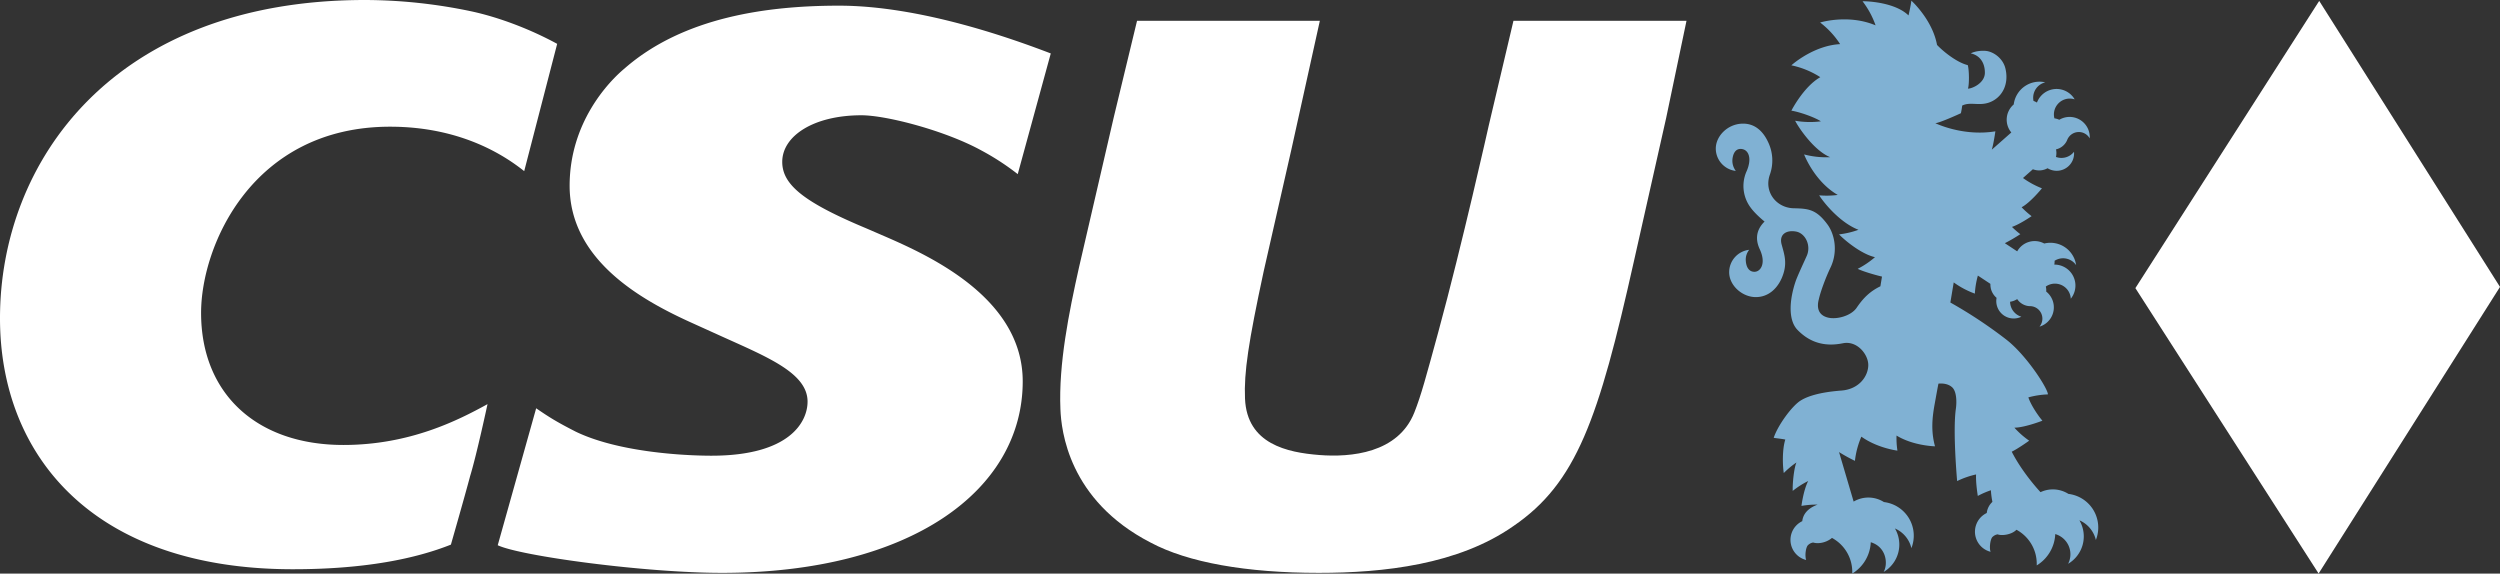 <svg xmlns="http://www.w3.org/2000/svg" viewBox="0 0 1941.05 445.33"><rect x="0" y="0" width="1941.05" height="445.33" fill="#333333" stroke="none"/><defs><style>.cls-1{fill:#fff;}.cls-2{fill:#80b1d3;}</style></defs><title>Element 1neg</title><g id="Ebene_2" data-name="Ebene 2"><g id="Logo"><polyline class="cls-1" points="1800.68 0.69 1941.05 222.77 1800.21 445.3 1657.95 223.7 1800.68 0.69"/><path class="cls-1" d="M1309.43,16.16l-15.79,75.43-25.06,111.35C1241.16,325.66,1224,375,1175,408.48c-42.74,29.93-100.69,36.3-151.09,36.3-56.08,0-101.55-8-130.61-23.55C829.45,388.3,824,334,823.34,317.88c-1.51-35.32,6.65-75.43,14.39-110.15L864.76,91l18.06-74.84h141.93l-22.11,100-21.51,94.58c-11.84,55.08-15.36,78.42-14.48,98.78,1.5,35.32,32.9,41.8,57.67,43.76,24.33,1.92,61.2-1.28,73.79-33,5.31-13.37,9.18-28,18.51-62.11C1135.26,189.82,1156,97,1156,97l19.07-80.83h134.34"/><path class="cls-2" d="M1395.61,256.13c9.33,9.63,20.85,13.32,35.22,10.39,11.1-2.26,19.85,8.73,19.74,17.06s-6.9,18.6-20.92,19.66c-17.12,1.3-26.62,4.55-31.8,7.89-6.69,4.31-17.45,19-20.7,28.76-.06.18,6,.75,9,1.38-2.48,7.85-2.11,20-1.19,26a66.7,66.7,0,0,1,9.86-8.21c-1.85,3.89-3.14,16-2.92,22.09a66.35,66.35,0,0,1,12-7.68c-3.65,7.08-5.2,19.13-5.22,19.33a65.87,65.87,0,0,1,12.54-1c-7.94,2.91-11.34,7.7-11.9,12.84a16.11,16.11,0,0,0,3,30.15c-1-3.11-.46-8.67,1.07-11.12a7.24,7.24,0,0,1,4.4-2.46c3.18,1.07,9.55.64,14.6-3.56a30,30,0,0,1,15.75,26.43c0,.42,0,.83,0,1.25A30,30,0,0,0,1452.5,421h0c11.88,3.52,13.68,16.47,10,23.07a24.67,24.67,0,0,0,8.76-33.76,22.19,22.19,0,0,1,12.78,15.29,26.29,26.29,0,0,0-21.31-35.79,22.55,22.55,0,0,0-23.53-.37L1427.87,351a128,128,0,0,0,12.33,6.82,66.28,66.28,0,0,1,5-18.79c12.39,8.87,27.84,10.83,28,10.86a65,65,0,0,1-.7-11.71c13.11,8,29.7,8.34,29.89,8.35-3.4-12.23-2-23.24-.29-32.7s2.74-15.28,3-16c.83,0,6.48-.72,10.46,2.75s3.64,12.71,3,16.93c-2.47,17.68,1,55.81,1,56a66.45,66.45,0,0,1,14.72-5.14c-.39,6.08,1.29,16.49,1.33,16.68a65.36,65.36,0,0,1,10.16-4.41,65.58,65.58,0,0,0,1.16,8.93l0,.12a13.72,13.72,0,0,0-4.37,8.61,16.11,16.11,0,0,0,3,30.15c-1-2.2-.58-8.44,1.07-11.12a7.21,7.21,0,0,1,4.4-2.46c2.79,1.24,10.67.48,14.59-3.56a30,30,0,0,1,15.75,26.43c0,.42,0,.84,0,1.25a30,30,0,0,0,14.37-24.32h0a16.32,16.32,0,0,1,10,23.07,24.7,24.7,0,0,0,8.76-33.76,22.16,22.16,0,0,1,12.77,15.29,26.27,26.27,0,0,0-21.3-35.79,22.58,22.58,0,0,0-21.67-1.36s-13.82-14.59-22.35-31.42c4.58-2.16,13.39-8.42,13.54-8.54A66.39,66.39,0,0,1,1564,332.05c7.81,0,21.58-5.33,21.76-5.41-4.16-4.91-9.22-12.91-10.9-18.11a66,66,0,0,1,15.19-2.31c0-4.4-16.56-30.39-32.41-42.63a357.05,357.05,0,0,0-43.34-28.71v0l2.61-15.61a65.9,65.9,0,0,0,15.86,8.5l.55.19a66.1,66.1,0,0,1,2.34-14l9.74,6.44a13.49,13.49,0,0,0,4.78,10.85,14,14,0,0,0-.22,1.95,13.54,13.54,0,0,0,19.47,12.71,12.33,12.33,0,0,1-8.76-11.63,13.76,13.76,0,0,0,3.68-1.06,14.11,14.11,0,0,0,1.84-1,12.34,12.34,0,0,0,9.63,5.49c.27,0,.53,0,.8,0h0a9.7,9.7,0,0,1,6.88,15.9,17.06,17.06,0,0,0,1.92-.71,15.63,15.63,0,0,0,3.3-26.51h0a12.65,12.65,0,0,0-.31-3.91,12.15,12.15,0,0,1,2.05-1.18,12.32,12.32,0,0,1,17.34,10.62A16.26,16.26,0,0,0,1595,205.45a15.49,15.49,0,0,0,.24-3h0a12,12,0,0,1,1.54-.83,12.3,12.3,0,0,1,15.16,4.23,20.15,20.15,0,0,0-24.75-16.77h0a15.51,15.51,0,0,0-21,6.07l-9.58-6.33a128.84,128.84,0,0,0,12-7,67.33,67.33,0,0,1-6.48-5.63c6.24-2.16,15.08-8.25,15.24-8.36a67.3,67.3,0,0,1-7.75-6.92c6.62-3.46,15.67-14.55,15.78-14.7a66,66,0,0,1-14.71-8l7.68-6.8a13.43,13.43,0,0,0,11.41-.79,12.53,12.53,0,0,0,1.75.9,13.52,13.52,0,0,0,17.76-7.13,13.38,13.38,0,0,0,1-6.54,12.31,12.31,0,0,1-14,4,13.27,13.27,0,0,0,.32-3.8,14.08,14.08,0,0,0-.28-2.08,12.33,12.33,0,0,0,8.56-7,6.74,6.74,0,0,1,.3-.74h0a9.7,9.7,0,0,1,17.3-.78,15.4,15.4,0,0,0,0-2A15.64,15.64,0,0,0,1598.86,93h0a12.09,12.09,0,0,0-3.76-1.1,12.16,12.16,0,0,1-.38-2.34,12.32,12.32,0,0,1,11.58-13,12.13,12.13,0,0,1,4.52.59,16.27,16.27,0,0,0-29.29,2.49,15.33,15.33,0,0,0-2.68-1.28h0a13.86,13.86,0,0,1-.23-1.73A12.32,12.32,0,0,1,1588,63.93,20.15,20.15,0,0,0,1563.5,81.1a15.53,15.53,0,0,0-1.88,21.75s-15.13,13.4-15.16,13.36c1.38-4.34,2.77-14,2.79-14.25-25.31,4.17-46.65-6.33-46.65-6.33,3.07-.06,18.81-7.19,19.88-7.74a54.33,54.33,0,0,0,1-5.91c6.66-3.33,13.72.92,22.45-3S1560,65.23,1557,53c-1.92-7.82-9.53-13.26-15.9-13.54s-10.08,1.52-11,2c6,1.18,11,6.09,11,15,0,8-9.73,12.36-13.14,12.36,1.08-3.21,1-14.45-.15-18.25-8.16-2-18.5-10.06-23.86-15.69-3.35-18.4-18-32.63-19.94-34.36-.36,3.49-2.1,11.09-2.21,11.46-9.7-9.54-29.63-11.09-35.7-11a66.82,66.82,0,0,1,10.14,18.71C1438,12,1419,15.8,1413.18,17.48a66.62,66.62,0,0,1,15.54,16.79c-17.93.91-33.33,12.42-37.87,16.45a66.7,66.7,0,0,1,22.47,9.2c-12.91,7.33-22.37,25.79-22.45,26,6.35,1,17.83,5,22.91,8.28a66.27,66.27,0,0,1-20-.46c2.72,5.43,14.74,23.25,27.2,28.3a66.44,66.44,0,0,1-20.25-2.14c2.25,5.63,10.53,22.44,26.12,31.45a66.66,66.66,0,0,1-14.4.31c3.19,5.17,15.8,21.1,30.51,26.75a66.21,66.21,0,0,1-15.08,3.56c4.16,4.42,17.23,15.32,27.9,17.69a66.7,66.7,0,0,1-13.43,9.07c5.44,2.69,18.45,6,18.87,6l-1.24,7.55c-7.61,3.72-12.91,8.49-18.45,16.68-4.23,6.25-15.44,9.35-22.36,7.6-7.88-2-8.57-8.34-7-14.16,1.25-5.73,5.14-16.43,9.12-24.77,5.92-12.4,3.12-25.84-2.37-33.31-8.72-11.84-14.86-12.37-26.17-12.61-13.64-.29-23.31-12.79-18.59-26.11a32.84,32.84,0,0,0-1.32-25.19c-2.54-5.51-8.25-14.7-20-14.41s-20.67,9.89-20.67,19.3a17.52,17.52,0,0,0,15.55,17.41,13.14,13.14,0,0,1-2.68-7.8c0-2.22.8-9.6,6.76-9.27s8.84,7.51,4,18a28,28,0,0,0,3.62,27.79s3.12,4.48,10.62,10.59c-3.72,3.68-8.77,10.67-3.74,21.47,5.22,11.23.52,17.54-4.11,17.54s-6.6-4.22-6.76-9.27a12.09,12.09,0,0,1,2.68-7.81,17.54,17.54,0,0,0-15.55,17.42c0,10.29,10.16,19.3,20.67,19.3,9.3,0,16.2-6,20-14.41,5-11.25,2.22-18.44.06-26.46s3.91-11.4,11.31-10c7.06,1.38,11.77,10.64,8.22,18.81-2,4.52-7.43,16-8.82,20.27C1389.25,233.25,1388.31,248.6,1395.61,256.13Z"/><path class="cls-1" d="M416.29,317c10.25,7,15.68,10.46,30.77,18.17,33.17,16,84.25,18.65,105.36,18.65,61.07,0,74.59-26.53,74.59-42,0-21.95-30.57-34.33-66-50.34l-24.88-11.27c-39.21-17.81-93.86-48.8-93.86-106,0-48.65,29.77-80.3,42.59-91C530.84,13,596.44,4.4,651.47,4.4c64.13,0,136.47,26.42,164.37,37.09L790.19,135.2A194.38,194.38,0,0,0,762.3,117c-27.9-15.43-73.89-27.5-93.48-27.5-37,0-61.47,16-61.47,36.19,0,17.81,17,31.43,65.23,51.59l15.09,6.53C723.1,199.23,794.06,232,794.06,296.07c0,84.84-87.18,148.71-233.45,148.71-59.94,0-156.45-13.06-174.16-21.45L416.29,317"/><path class="cls-1" d="M365,369.71c-4.24,16-14.91,53.15-14.91,53.15-26.89,10.69-66,19.11-122.62,19.11C71.78,442,0,353.31,0,247.1,0,126.06,87.39,0,283.41,0a404.52,404.52,0,0,1,82.44,8.78c22,4.74,46.23,14.07,66.75,25.26L407,132.87c-12.74-10.08-46.77-34.5-104.09-34.5C196,98.37,156.13,190.69,156.13,242.9c0,62.89,43.27,102.58,110.5,102.58,51.65,0,89.23-19.25,111.89-31.71,0,0-8.57,39.93-13.53,55.94"/></g></g></svg>